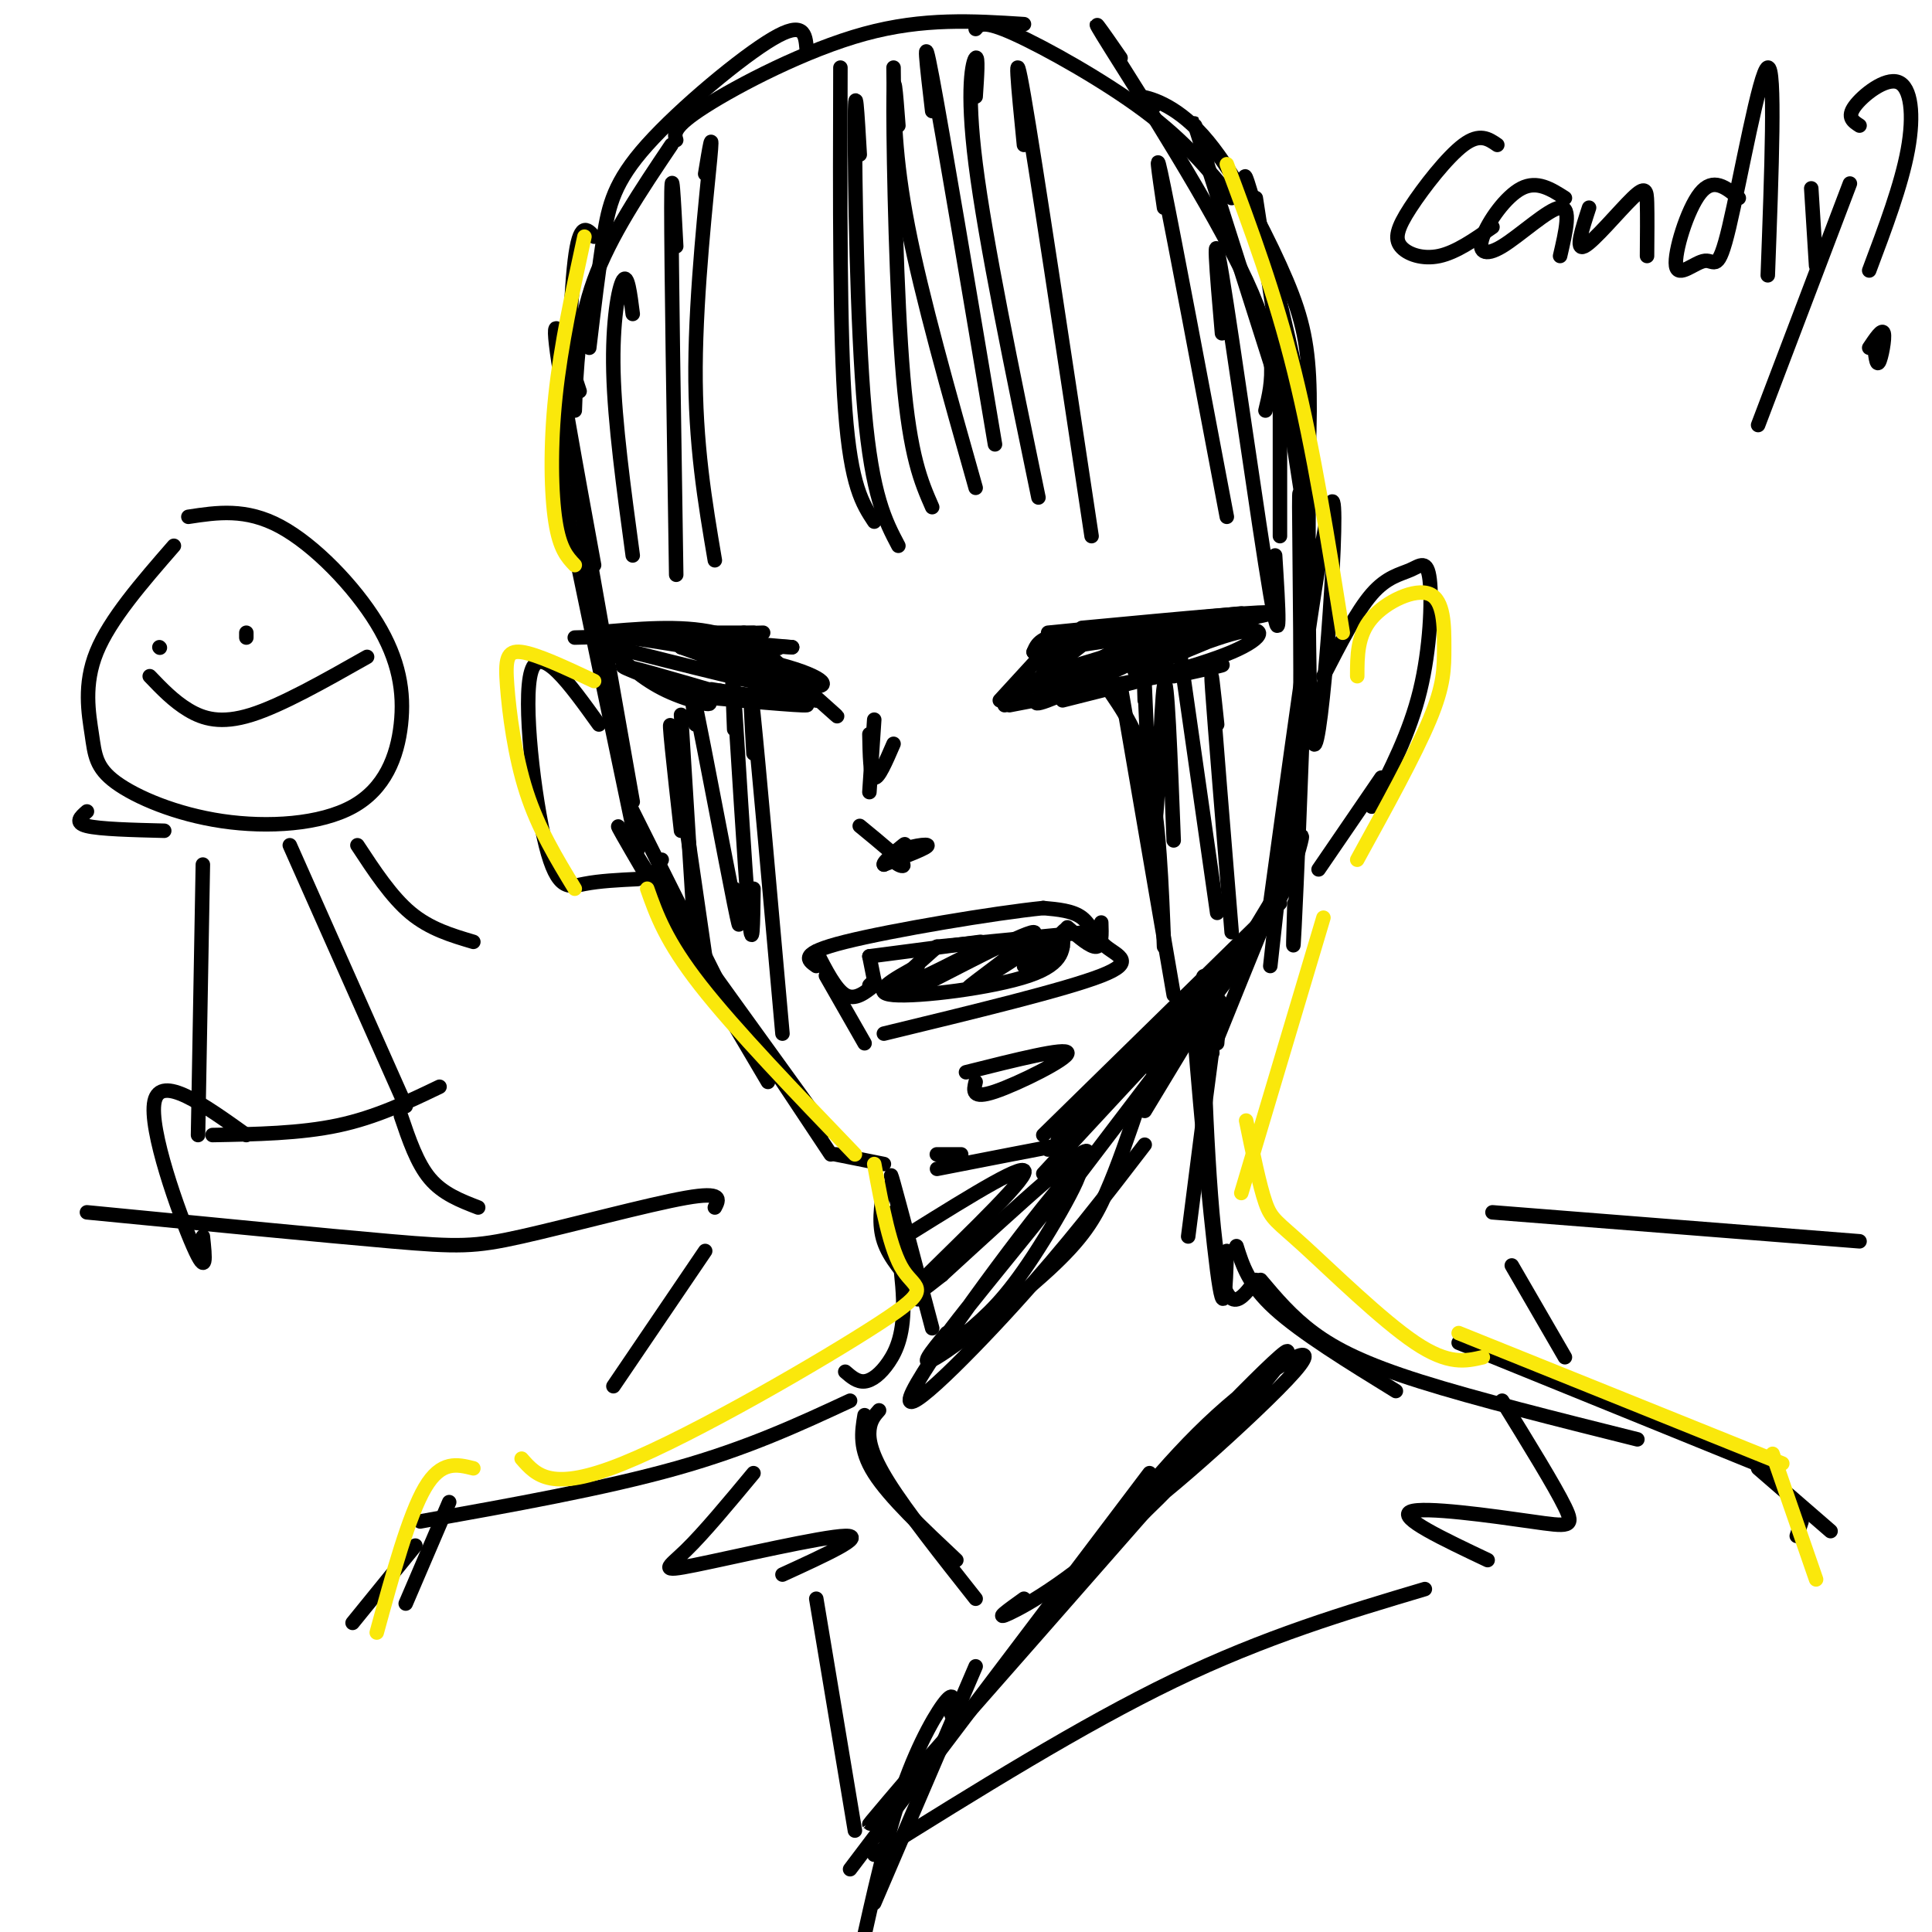 <svg viewBox='0 0 400 400' version='1.1' xmlns='http://www.w3.org/2000/svg' xmlns:xlink='http://www.w3.org/1999/xlink'><g fill='none' stroke='rgb(0,0,0)' stroke-width='3' stroke-linecap='round' stroke-linejoin='round'><path d='M119,98c0.000,0.000 12.000,68.000 12,68'/><path d='M118,107c-1.667,-7.250 -3.333,-14.500 -1,-3c2.333,11.500 8.667,41.750 15,72'/><path d='M130,166c0.000,0.000 28.000,56.000 28,56'/><path d='M138,187c-6.250,-10.083 -12.500,-20.167 -9,-14c3.500,6.167 16.750,28.583 30,51'/><path d='M137,178c-0.917,1.417 -1.833,2.833 4,13c5.833,10.167 18.417,29.083 31,48'/><path d='M146,199c-5.083,-6.917 -10.167,-13.833 -6,-8c4.167,5.833 17.583,24.417 31,43'/><path d='M173,239c0.000,0.000 10.000,2.000 10,2'/><path d='M219,236c0.000,0.000 41.000,-42.000 41,-42'/><path d='M216,235c0.000,0.000 49.000,-48.000 49,-48'/><path d='M263,187c5.923,-43.155 11.845,-86.310 13,-83c1.155,3.310 -2.458,53.083 -4,50c-1.542,-3.083 -1.012,-59.024 -1,-70c0.012,-10.976 -0.494,23.012 -1,57'/><path d='M270,141c-0.600,20.422 -1.600,42.978 -2,51c-0.400,8.022 -0.200,1.511 0,-5'/><path d='M270,123c-0.511,-13.400 -1.022,-26.800 -1,-18c0.022,8.800 0.578,39.800 0,57c-0.578,17.200 -2.289,20.600 -4,24'/><path d='M268,158c0.417,-5.000 0.833,-10.000 0,-3c-0.833,7.000 -2.917,26.000 -5,45'/><path d='M268,179c1.333,-4.500 2.667,-9.000 0,-3c-2.667,6.000 -9.333,22.500 -16,39'/><path d='M263,187c0.000,0.000 -26.000,43.000 -26,43'/><path d='M247,212c7.083,-9.250 14.167,-18.500 10,-13c-4.167,5.500 -19.583,25.750 -35,46'/><path d='M238,221c4.833,-5.833 9.667,-11.667 6,-8c-3.667,3.667 -15.833,16.833 -28,30'/><path d='M217,238c3.417,-0.833 6.833,-1.667 3,-1c-3.833,0.667 -14.917,2.833 -26,5'/><path d='M199,239c-2.333,0.000 -4.667,0.000 -5,0c-0.333,0.000 1.333,0.000 3,0'/><path d='M119,132c0.000,0.000 39.000,-1.000 39,-1'/><path d='M132,131c0.000,0.000 24.000,0.000 24,0'/><path d='M154,131c8.667,7.750 17.333,15.500 19,17c1.667,1.500 -3.667,-3.250 -9,-8'/><path d='M164,140c-3.844,-3.244 -8.956,-7.356 -16,-9c-7.044,-1.644 -16.022,-0.822 -25,0'/><path d='M126,134c3.530,3.333 7.060,6.667 12,9c4.940,2.333 11.292,3.667 8,2c-3.292,-1.667 -16.226,-6.333 -17,-7c-0.774,-0.667 10.613,2.667 22,6'/><path d='M142,144c11.917,1.083 23.833,2.167 25,2c1.167,-0.167 -8.417,-1.583 -18,-3'/><path d='M149,143c-3.000,-0.500 -1.500,-0.250 0,0'/><path d='M127,134c15.833,4.000 31.667,8.000 34,8c2.333,0.000 -8.833,-4.000 -20,-8'/><path d='M141,134c1.167,0.000 14.083,4.000 27,8'/><path d='M168,142c4.631,0.500 2.708,-2.250 -9,-5c-11.708,-2.750 -33.202,-5.500 -34,-6c-0.798,-0.500 19.101,1.250 39,3'/><path d='M164,134c-3.409,-0.117 -31.433,-1.909 -34,-2c-2.567,-0.091 20.323,1.520 28,2c7.677,0.480 0.140,-0.170 -4,0c-4.140,0.170 -4.884,1.161 0,4c4.884,2.839 15.395,7.525 15,7c-0.395,-0.525 -11.698,-6.263 -23,-12'/><path d='M146,133c-0.667,-0.500 9.167,4.250 19,9'/><path d='M178,171c4.292,3.524 8.583,7.048 9,8c0.417,0.952 -3.042,-0.667 -2,-2c1.042,-1.333 6.583,-2.381 7,-2c0.417,0.381 -4.292,2.190 -9,4'/><path d='M183,179c-0.422,-0.356 3.022,-3.244 4,-4c0.978,-0.756 -0.511,0.622 -2,2'/><path d='M181,149c0.000,0.000 -1.000,15.000 -1,15'/><path d='M180,152c0.083,4.333 0.167,8.667 1,9c0.833,0.333 2.417,-3.333 4,-7'/><path d='M218,133c0.000,0.000 -11.000,12.000 -11,12'/><path d='M214,135c0.689,-1.689 1.378,-3.378 8,-4c6.622,-0.622 19.178,-0.178 23,0c3.822,0.178 -1.089,0.089 -6,0'/><path d='M217,131c0.000,0.000 40.000,-4.000 40,-4'/><path d='M224,130c20.333,-1.917 40.667,-3.833 39,-3c-1.667,0.833 -25.333,4.417 -49,8'/><path d='M226,132c0.000,0.000 -18.000,14.000 -18,14'/><path d='M209,146c18.167,-3.500 36.333,-7.000 42,-8c5.667,-1.000 -1.167,0.500 -8,2'/><path d='M220,145c13.923,-3.482 27.845,-6.964 35,-10c7.155,-3.036 7.542,-5.625 1,-4c-6.542,1.625 -20.012,7.464 -21,8c-0.988,0.536 10.506,-4.232 22,-9'/><path d='M257,130c-9.307,2.015 -43.573,11.554 -46,12c-2.427,0.446 26.986,-8.199 37,-12c10.014,-3.801 0.631,-2.756 -9,1c-9.631,3.756 -19.509,10.223 -23,13c-3.491,2.777 -0.594,1.863 8,-2c8.594,-3.863 22.884,-10.675 25,-12c2.116,-1.325 -7.942,2.838 -18,7'/><path d='M231,137c-9.155,2.993 -23.041,6.976 -18,5c5.041,-1.976 29.011,-9.911 32,-11c2.989,-1.089 -15.003,4.668 -23,7c-7.997,2.332 -5.999,1.238 -5,0c0.999,-1.238 1.000,-2.619 1,-4'/><path d='M171,202c0.000,0.000 8.000,14.000 8,14'/><path d='M183,214c18.804,-4.560 37.607,-9.119 45,-12c7.393,-2.881 3.375,-4.083 1,-6c-2.375,-1.917 -3.107,-4.548 -5,-6c-1.893,-1.452 -4.946,-1.726 -8,-2'/><path d='M216,188c-10.089,1.022 -31.311,4.578 -41,7c-9.689,2.422 -7.844,3.711 -6,5'/><path d='M169,197c2.000,3.917 4.000,7.833 6,9c2.000,1.167 4.000,-0.417 6,-2'/><path d='M181,203c0.000,0.000 -1.000,1.000 -1,1'/><path d='M181,203c0.000,0.000 -1.000,-5.000 -1,-5'/><path d='M180,198c0.000,0.000 23.000,-3.000 23,-3'/><path d='M194,196c0.000,0.000 31.000,-3.000 31,-3'/><path d='M221,192c2.417,2.083 4.833,4.167 6,4c1.167,-0.167 1.083,-2.583 1,-5'/><path d='M190,200c-5.067,2.778 -10.133,5.556 -5,6c5.133,0.444 20.467,-1.444 28,-4c7.533,-2.556 7.267,-5.778 7,-9'/><path d='M220,193c1.167,-1.333 0.583,-0.167 0,1'/><path d='M194,196c-4.867,4.311 -9.733,8.622 -7,8c2.733,-0.622 13.067,-6.178 15,-7c1.933,-0.822 -4.533,3.089 -11,7'/><path d='M191,204c4.429,-2.155 21.000,-11.042 23,-11c2.000,0.042 -10.571,9.012 -13,11c-2.429,1.988 5.286,-3.006 13,-8'/><path d='M214,196c3.083,-1.810 4.292,-2.333 3,-1c-1.292,1.333 -5.083,4.524 -5,5c0.083,0.476 4.042,-1.762 8,-4'/><path d='M200,222c10.444,-2.622 20.889,-5.244 21,-4c0.111,1.244 -10.111,6.356 -15,8c-4.889,1.644 -4.444,-0.178 -4,-2'/><path d='M229,142c3.500,5.000 7.000,10.000 9,19c2.000,9.000 2.500,22.000 3,35'/><path d='M232,142c0.000,0.000 11.000,64.000 11,64'/><path d='M237,145c-0.179,-5.601 -0.357,-11.202 0,-3c0.357,8.202 1.250,30.208 2,29c0.750,-1.208 1.357,-25.631 2,-29c0.643,-3.369 1.321,14.315 2,32'/><path d='M244,133c0.000,0.000 8.000,56.000 8,56'/><path d='M252,150c-0.750,-7.083 -1.500,-14.167 -1,-7c0.500,7.167 2.250,28.583 4,50'/><path d='M141,148c1.250,20.250 2.500,40.500 3,48c0.500,7.500 0.250,2.250 0,-3'/><path d='M141,172c-1.417,-12.667 -2.833,-25.333 -2,-21c0.833,4.333 3.917,25.667 7,47'/><path d='M144,150c-0.889,-6.311 -1.778,-12.622 0,-4c1.778,8.622 6.222,32.178 8,41c1.778,8.822 0.889,2.911 0,-3'/><path d='M152,151c-0.311,-8.067 -0.622,-16.133 0,-7c0.622,9.133 2.178,35.467 3,45c0.822,9.533 0.911,2.267 1,-5'/><path d='M156,156c-0.500,-8.833 -1.000,-17.667 0,-8c1.000,9.667 3.500,37.833 6,66'/><path d='M117,99c0.500,-18.333 1.000,-36.667 2,-45c1.000,-8.333 2.500,-6.667 4,-5'/><path d='M119,85c0.333,-8.917 0.667,-17.833 4,-27c3.333,-9.167 9.667,-18.583 16,-28'/><path d='M122,72c0.982,-8.238 1.964,-16.476 3,-23c1.036,-6.524 2.125,-11.333 9,-19c6.875,-7.667 19.536,-18.190 26,-22c6.464,-3.810 6.732,-0.905 7,2'/><path d='M140,29c-0.400,-1.333 -0.800,-2.667 6,-7c6.800,-4.333 20.800,-11.667 33,-15c12.200,-3.333 22.600,-2.667 33,-2'/><path d='M202,6c0.778,-0.956 1.556,-1.911 8,1c6.444,2.911 18.556,9.689 27,16c8.444,6.311 13.222,12.156 18,18'/><path d='M232,12c-3.867,-5.578 -7.733,-11.156 -2,-2c5.733,9.156 21.067,33.044 28,48c6.933,14.956 5.467,20.978 4,27'/><path d='M250,34c-2.167,-6.750 -4.333,-13.500 -1,-3c3.333,10.500 12.167,38.250 21,66'/><path d='M259,44c-1.089,-5.667 -2.178,-11.333 0,-4c2.178,7.333 7.622,27.667 10,41c2.378,13.333 1.689,19.667 1,26'/><path d='M239,22c-2.305,-1.064 -4.609,-2.128 -3,-2c1.609,0.128 7.132,1.447 13,8c5.868,6.553 12.080,18.341 16,27c3.920,8.659 5.549,14.188 6,23c0.451,8.812 -0.274,20.906 -1,33'/><path d='M260,41c0.000,0.000 10.000,65.000 10,65'/><path d='M174,14c-0.083,27.667 -0.167,55.333 1,71c1.167,15.667 3.583,19.333 6,23'/><path d='M178,32c-0.489,-8.467 -0.978,-16.933 -1,-6c-0.022,10.933 0.422,41.267 2,59c1.578,17.733 4.289,22.867 7,28'/><path d='M186,26c-0.511,-6.778 -1.022,-13.556 -1,-3c0.022,10.556 0.578,38.444 2,55c1.422,16.556 3.711,21.778 6,27'/><path d='M185,14c0.083,9.250 0.167,18.500 3,33c2.833,14.500 8.417,34.250 14,54'/><path d='M193,23c-1.083,-9.250 -2.167,-18.500 0,-7c2.167,11.500 7.583,43.750 13,76'/><path d='M202,20c0.289,-4.289 0.578,-8.578 0,-8c-0.578,0.578 -2.022,6.022 0,22c2.022,15.978 7.511,42.489 13,69'/><path d='M212,30c-1.167,-11.750 -2.333,-23.500 0,-10c2.333,13.500 8.167,52.250 14,91'/><path d='M241,43c-1.083,-7.333 -2.167,-14.667 0,-4c2.167,10.667 7.583,39.333 13,68'/><path d='M253,69c-1.089,-12.578 -2.178,-25.156 0,-12c2.178,13.156 7.622,52.044 10,66c2.378,13.956 1.689,2.978 1,-8'/><path d='M265,73c0.000,-6.667 0.000,-13.333 0,-7c0.000,6.333 0.000,25.667 0,45'/><path d='M146,36c0.844,-5.156 1.689,-10.311 1,-3c-0.689,7.311 -2.911,27.089 -3,43c-0.089,15.911 1.956,27.956 4,40'/><path d='M140,51c-0.500,-9.667 -1.000,-19.333 -1,-8c0.000,11.333 0.500,43.667 1,76'/><path d='M131,65c-0.533,-4.222 -1.067,-8.444 -2,-7c-0.933,1.444 -2.267,8.556 -2,19c0.267,10.444 2.133,24.222 4,38'/><path d='M120,81c-2.750,-8.500 -5.500,-17.000 -5,-11c0.500,6.000 4.250,26.500 8,47'/><path d='M252,216c0.500,-6.333 1.000,-12.667 0,-6c-1.000,6.667 -3.500,26.333 -6,46'/><path d='M249,220c-1.356,-10.200 -2.711,-20.400 -2,-10c0.711,10.400 3.489,41.400 5,53c1.511,11.600 1.756,3.800 2,-4'/><path d='M251,218c-1.000,-10.956 -2.000,-21.911 -2,-12c0.000,9.911 1.000,40.689 3,54c2.000,13.311 5.000,9.156 8,5'/><path d='M183,246c-0.583,3.750 -1.167,7.500 0,11c1.167,3.500 4.083,6.750 7,10'/><path d='M186,250c-1.083,-4.583 -2.167,-9.167 -1,-5c1.167,4.167 4.583,17.083 8,30'/><path d='M190,269c-2.397,-9.287 -4.794,-18.574 -5,-18c-0.206,0.574 1.780,11.010 2,18c0.220,6.990 -1.325,10.536 -3,13c-1.675,2.464 -3.478,3.847 -5,4c-1.522,0.153 -2.761,-0.923 -4,-2'/><path d='M236,228c-2.298,6.786 -4.595,13.571 -7,19c-2.405,5.429 -4.917,9.500 -12,16c-7.083,6.500 -18.738,15.429 -23,18c-4.262,2.571 -1.131,-1.214 2,-5'/><path d='M237,237c-8.029,10.473 -16.058,20.946 -27,33c-10.942,12.054 -24.798,25.690 -21,18c3.798,-7.690 25.249,-36.706 32,-44c6.751,-7.294 -1.196,7.134 -7,16c-5.804,8.866 -9.463,12.170 -14,16c-4.537,3.830 -9.952,8.185 -3,-1c6.952,-9.185 26.272,-31.910 28,-36c1.728,-4.090 -14.136,10.455 -30,25'/><path d='M195,264c-7.357,5.833 -10.750,7.917 -5,2c5.750,-5.917 20.643,-19.833 22,-23c1.357,-3.167 -10.821,4.417 -23,12'/><path d='M256,258c1.250,4.000 2.500,8.000 8,13c5.500,5.000 15.250,11.000 25,17'/><path d='M261,265c3.200,3.800 6.400,7.600 11,11c4.600,3.400 10.600,6.400 22,10c11.400,3.600 28.200,7.800 45,12'/><path d='M302,278c0.000,0.000 64.000,26.000 64,26'/><path d='M364,304c0.000,0.000 15.000,13.000 15,13'/><path d='M373,315c0.000,0.000 -1.000,3.000 -1,3'/><path d='M176,290c-10.583,4.917 -21.167,9.833 -36,14c-14.833,4.167 -33.917,7.583 -53,11'/><path d='M93,311c0.000,0.000 -9.000,21.000 -9,21'/><path d='M86,320c0.000,0.000 -13.000,16.000 -13,16'/><path d='M179,293c-0.583,3.500 -1.167,7.000 2,12c3.167,5.000 10.083,11.500 17,18'/><path d='M182,292c-0.889,1.000 -1.778,2.000 -2,4c-0.222,2.000 0.222,5.000 4,11c3.778,6.000 10.889,15.000 18,24'/><path d='M222,328c9.567,-12.566 19.135,-25.132 30,-35c10.865,-9.868 23.028,-17.040 16,-9c-7.028,8.040 -33.248,31.290 -33,29c0.248,-2.290 26.963,-30.119 31,-33c4.037,-2.881 -14.606,19.186 -29,33c-14.394,13.814 -24.541,19.375 -28,21c-3.459,1.625 -0.229,-0.688 3,-3'/><path d='M258,289c-30.250,34.500 -60.500,69.000 -72,82c-11.500,13.000 -4.250,4.500 3,-4'/><path d='M238,305c0.000,0.000 -62.000,82.000 -62,82'/><path d='M181,384c21.500,-13.417 43.000,-26.833 62,-36c19.000,-9.167 35.500,-14.083 52,-19'/><path d='M308,323c-9.304,-4.411 -18.607,-8.821 -16,-10c2.607,-1.179 17.125,0.875 25,2c7.875,1.125 9.107,1.321 7,-3c-2.107,-4.321 -7.554,-13.161 -13,-22'/><path d='M177,379c0.000,0.000 -8.000,-48.000 -8,-48'/><path d='M162,326c8.857,-4.054 17.714,-8.107 13,-8c-4.714,0.107 -23.000,4.375 -31,6c-8.000,1.625 -5.714,0.607 -2,-3c3.714,-3.607 8.857,-9.804 14,-16'/><path d='M202,345c0.000,0.000 -21.000,49.000 -21,49'/><path d='M197,355c0.378,-2.489 0.756,-4.978 -1,-3c-1.756,1.978 -5.644,8.422 -9,18c-3.356,9.578 -6.178,22.289 -9,35'/><path d='M274,140c3.442,-6.703 6.884,-13.407 10,-17c3.116,-3.593 5.907,-4.077 8,-5c2.093,-0.923 3.486,-2.287 4,2c0.514,4.287 0.147,14.225 -2,23c-2.147,8.775 -6.073,16.388 -10,24'/><path d='M124,150c-6.083,-8.476 -12.167,-16.952 -14,-11c-1.833,5.952 0.583,26.333 3,36c2.417,9.667 4.833,8.619 8,8c3.167,-0.619 7.083,-0.810 11,-1'/><path d='M286,161c0.000,0.000 -13.000,19.000 -13,19'/><path d='M310,30c-1.820,-1.255 -3.640,-2.510 -7,0c-3.360,2.510 -8.262,8.786 -11,13c-2.738,4.214 -3.314,6.365 -2,8c1.314,1.635 4.518,2.753 8,2c3.482,-0.753 7.241,-3.376 11,-6'/><path d='M324,41c-2.872,-1.837 -5.745,-3.675 -9,-2c-3.255,1.675 -6.893,6.861 -8,10c-1.107,3.139 0.317,4.230 4,2c3.683,-2.230 9.624,-7.780 12,-8c2.376,-0.220 1.188,4.890 0,10'/><path d='M329,43c-1.464,4.476 -2.929,8.952 -1,8c1.929,-0.952 7.250,-7.333 10,-10c2.750,-2.667 2.929,-1.619 3,1c0.071,2.619 0.036,6.810 0,11'/><path d='M360,41c-2.656,-2.184 -5.313,-4.368 -8,-1c-2.687,3.368 -5.405,12.286 -5,15c0.405,2.714 3.933,-0.778 6,-1c2.067,-0.222 2.672,2.825 5,-7c2.328,-9.825 6.379,-32.521 8,-33c1.621,-0.479 0.810,21.261 0,43'/><path d='M375,39c0.000,0.000 1.000,16.000 1,16'/><path d='M383,38c0.000,0.000 -19.000,50.000 -19,50'/><path d='M385,26c-1.333,-0.857 -2.667,-1.714 -1,-4c1.667,-2.286 6.333,-6.000 9,-5c2.667,1.000 3.333,6.714 2,14c-1.333,7.286 -4.667,16.143 -8,25'/><path d='M387,72c1.356,-2.022 2.711,-4.044 3,-3c0.289,1.044 -0.489,5.156 -1,6c-0.511,0.844 -0.756,-1.578 -1,-4'/></g>
<g fill='none' stroke='rgb(250,232,11)' stroke-width='3' stroke-linecap='round' stroke-linejoin='round'><path d='M121,49c-2.444,11.244 -4.889,22.489 -6,33c-1.111,10.511 -0.889,20.289 0,26c0.889,5.711 2.444,7.356 4,9'/><path d='M123,141c-5.940,-2.792 -11.881,-5.583 -15,-6c-3.119,-0.417 -3.417,1.542 -3,7c0.417,5.458 1.548,14.417 4,22c2.452,7.583 6.226,13.792 10,20'/><path d='M134,184c1.917,5.417 3.833,10.833 11,20c7.167,9.167 19.583,22.083 32,35'/><path d='M181,241c1.649,8.923 3.298,17.845 6,22c2.702,4.155 6.458,3.542 -5,11c-11.458,7.458 -38.131,22.988 -53,29c-14.869,6.012 -17.935,2.506 -21,-1'/><path d='M98,304c-3.333,-0.833 -6.667,-1.667 -10,4c-3.333,5.667 -6.667,17.833 -10,30'/><path d='M254,34c5.000,13.417 10.000,26.833 14,43c4.000,16.167 7.000,35.083 10,54'/><path d='M281,140c0.000,-4.246 0.000,-8.491 3,-12c3.000,-3.509 9.000,-6.281 12,-5c3.000,1.281 3.000,6.614 3,11c0.000,4.386 0.000,7.825 -3,15c-3.000,7.175 -9.000,18.088 -15,29'/><path d='M274,190c0.000,0.000 -17.000,57.000 -17,57'/><path d='M258,232c1.387,6.744 2.774,13.488 4,17c1.226,3.512 2.292,3.792 8,9c5.708,5.208 16.060,15.345 23,20c6.940,4.655 10.470,3.827 14,3'/><path d='M302,276c0.000,0.000 67.000,27.000 67,27'/><path d='M367,301c0.000,0.000 9.000,26.000 9,26'/></g>
<g fill='none' stroke='rgb(0,0,0)' stroke-width='3' stroke-linecap='round' stroke-linejoin='round'><path d='M18,251c24.548,2.399 49.095,4.798 63,6c13.905,1.202 17.167,1.208 27,-1c9.833,-2.208 26.238,-6.631 34,-8c7.762,-1.369 6.881,0.315 6,2'/><path d='M309,251c0.000,0.000 76.000,6.000 76,6'/><path d='M146,259c0.000,0.000 -19.000,28.000 -19,28'/><path d='M313,262c0.000,0.000 11.000,19.000 11,19'/><path d='M39,107c5.952,-0.910 11.903,-1.821 19,2c7.097,3.821 15.338,12.373 20,20c4.662,7.627 5.745,14.327 5,21c-0.745,6.673 -3.318,13.318 -10,17c-6.682,3.682 -17.473,4.401 -27,3c-9.527,-1.401 -17.791,-4.922 -22,-8c-4.209,-3.078 -4.364,-5.713 -5,-10c-0.636,-4.287 -1.753,-10.225 1,-17c2.753,-6.775 9.377,-14.388 16,-22'/><path d='M33,134c0.000,0.000 0.100,0.100 0.1,0.1'/><path d='M51,131c0.000,0.000 0.000,1.000 0,1'/><path d='M31,140c2.467,2.578 4.933,5.156 8,7c3.067,1.844 6.733,2.956 13,1c6.267,-1.956 15.133,-6.978 24,-12'/><path d='M60,175c0.000,0.000 24.000,54.000 24,54'/><path d='M42,179c0.000,0.000 -1.000,56.000 -1,56'/><path d='M44,235c9.083,-0.167 18.167,-0.333 26,-2c7.833,-1.667 14.417,-4.833 21,-8'/><path d='M51,235c-8.867,-6.333 -17.733,-12.667 -19,-7c-1.267,5.667 5.067,23.333 8,30c2.933,6.667 2.467,2.333 2,-2'/><path d='M83,231c1.667,4.917 3.333,9.833 6,13c2.667,3.167 6.333,4.583 10,6'/><path d='M74,175c3.500,5.333 7.000,10.667 11,14c4.000,3.333 8.500,4.667 13,6'/><path d='M34,172c-6.667,-0.167 -13.333,-0.333 -16,-1c-2.667,-0.667 -1.333,-1.833 0,-3'/></g>
</svg>